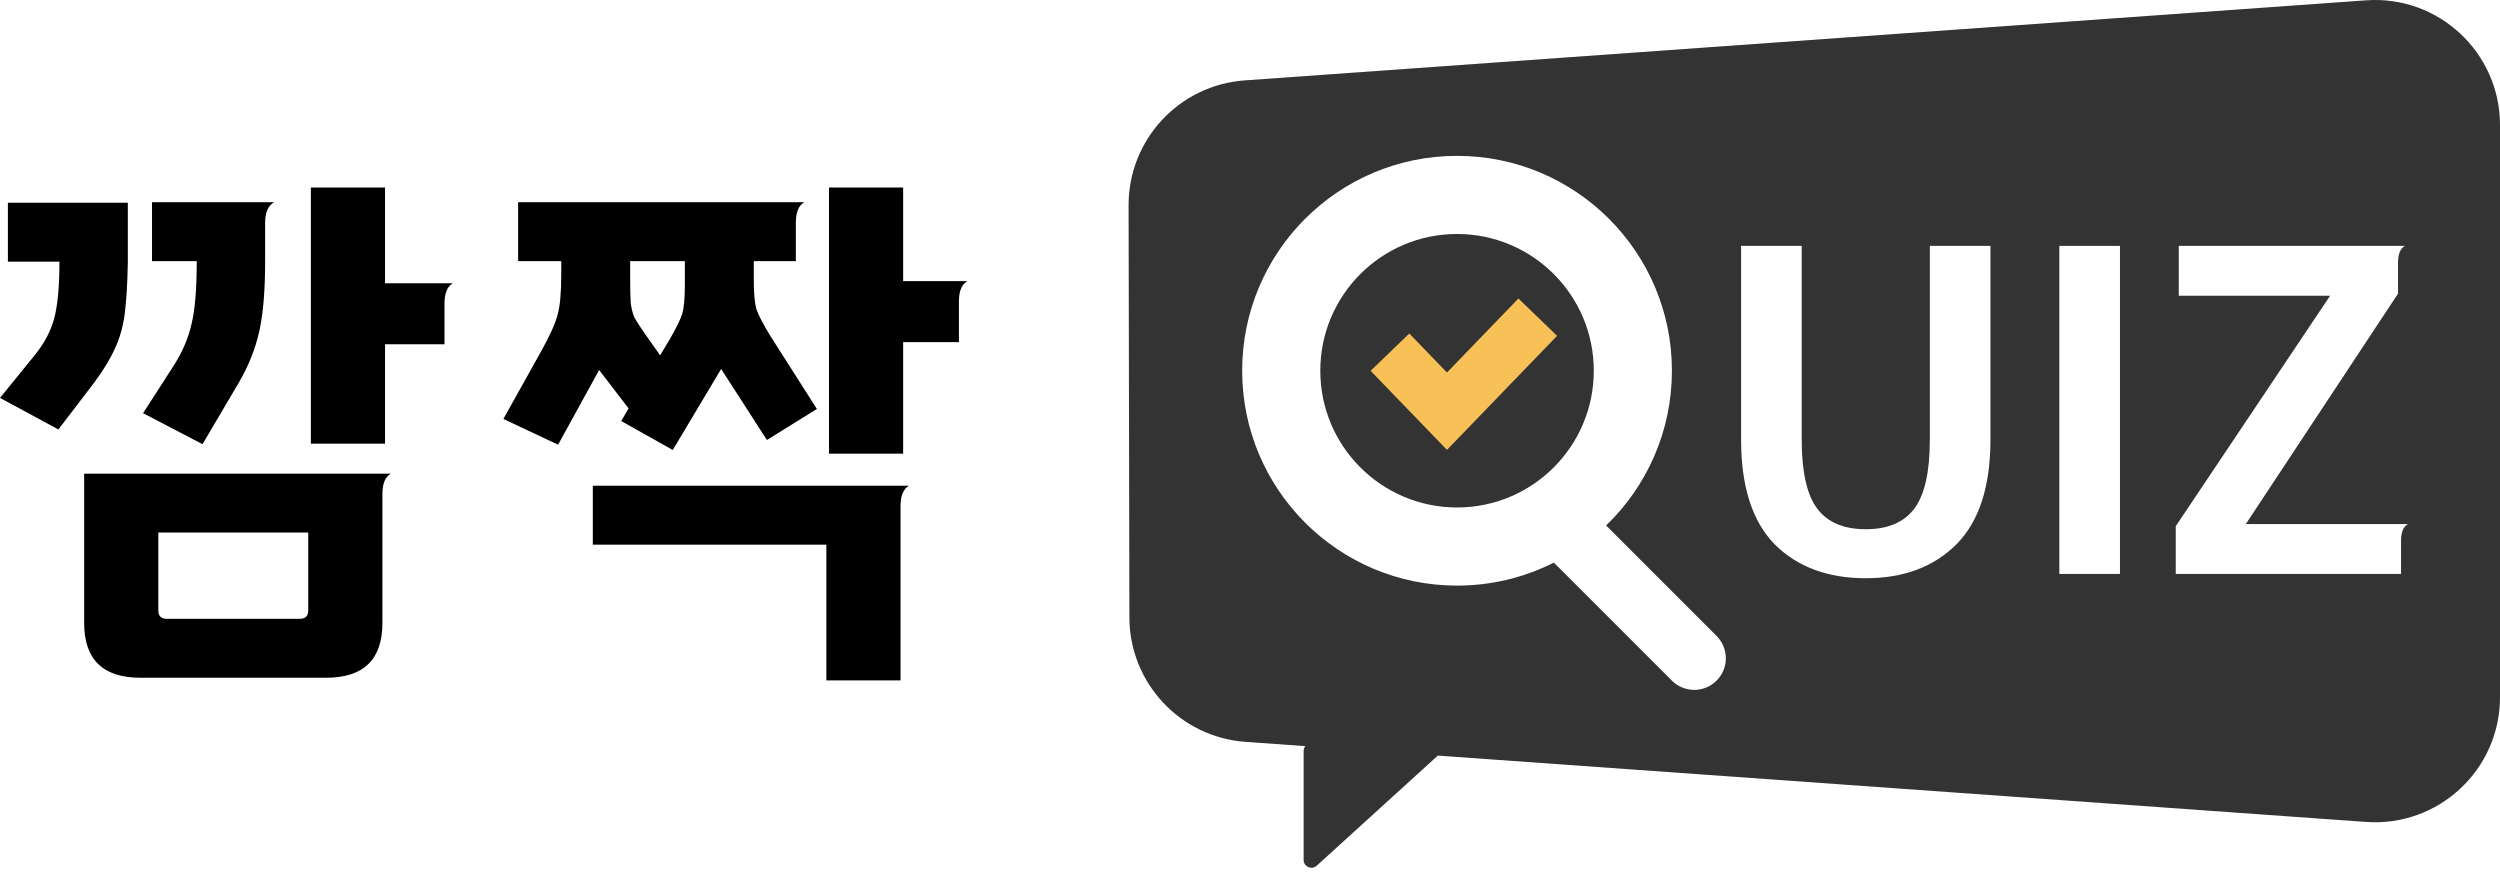 <svg width="320" height="112" viewBox="0 0 320 112" fill="none" xmlns="http://www.w3.org/2000/svg">
<path d="M17.977 86.751C13.174 86.751 10.773 84.416 10.773 79.748V60.627H50.025C49.307 61.031 48.948 61.906 48.948 63.253V79.748C48.948 84.416 46.547 86.751 41.744 86.751H17.977ZM4.376 45.545C5.633 44.019 6.486 42.426 6.935 40.765C7.384 39.104 7.608 36.68 7.608 33.493H1.01V25.953H16.361V33.493C16.316 36.276 16.181 38.521 15.957 40.226C15.732 41.887 15.306 43.368 14.678 44.67C14.094 45.972 13.219 47.408 12.052 48.979L7.474 54.971L0 50.932L4.376 45.545ZM22.219 46.825C23.341 45.074 24.104 43.301 24.508 41.505C24.957 39.71 25.181 37.062 25.181 33.561V33.426H19.458V25.885H35.078C34.315 26.334 33.934 27.209 33.934 28.511V33.561C33.934 37.197 33.687 40.136 33.193 42.381C32.699 44.625 31.824 46.825 30.567 48.979L25.922 56.856L18.314 52.884L22.219 46.825ZM20.266 78.132C20.266 78.851 20.625 79.21 21.343 79.21H38.377C39.096 79.21 39.455 78.851 39.455 78.132V68.168H20.266V78.132ZM39.791 24H49.285V36.254H57.97C57.252 36.658 56.893 37.533 56.893 38.88V44.064H49.285V56.789H39.791V24Z" fill="black"/>
<path d="M106.111 24H115.604V35.985H123.818C123.1 36.389 122.741 37.264 122.741 38.61V43.795H115.604V58.069H106.111V24ZM69.282 44.939C70.404 42.919 71.1 41.371 71.369 40.294C71.683 39.216 71.84 37.488 71.84 35.109V33.426H66.319V25.885H102.946C102.228 26.289 101.869 27.165 101.869 28.511V33.426H96.483V35.783C96.483 37.533 96.595 38.79 96.819 39.553C97.044 40.271 97.65 41.438 98.637 43.054L104.562 52.346L98.166 56.318L92.308 47.228L86.114 57.597L79.516 53.894L80.459 52.278L76.688 47.363L71.436 56.924L64.434 53.625L69.282 44.939ZM75.88 62.175H116.345C115.627 62.58 115.268 63.455 115.268 64.801V87.087H105.774V69.716H75.88V62.175ZM80.66 35.109C80.66 36.815 80.683 38.027 80.728 38.745C80.818 39.463 80.975 40.092 81.199 40.63C81.468 41.124 81.917 41.82 82.546 42.718L84.498 45.478L85.71 43.458C86.563 41.977 87.102 40.877 87.326 40.159C87.55 39.396 87.663 38.161 87.663 36.456V33.426H80.66V35.109Z" fill="black"/>
<path fill-rule="evenodd" clip-rule="evenodd" d="M159.319 10.29C150.934 10.888 144.442 17.874 144.459 26.28L144.562 79.03C144.578 87.412 151.06 94.361 159.421 94.958L167.088 95.506C166.949 95.678 166.866 95.896 166.866 96.134V110.071C166.866 110.939 167.896 111.395 168.539 110.811L176.324 103.733L183.869 96.874C183.924 96.824 183.971 96.771 184.012 96.715L302.859 105.208C312.121 105.87 320 98.535 320 89.249V16.001C320 6.716 312.122 -0.62 302.86 0.041L159.319 10.29Z" fill="#333333"/>
<g filter="url(#filter0_d_91_7044)">
<path d="M238.819 74.013C233.939 74.013 230.05 72.564 227.152 69.666C224.291 66.731 222.86 62.274 222.86 56.294V31.475H230.619V56.294C230.619 60.403 231.28 63.338 232.6 65.099C233.921 66.859 235.994 67.74 238.819 67.74C241.644 67.74 243.716 66.859 245.037 65.099C246.358 63.338 247.018 60.403 247.018 56.294V31.475H254.777V56.294C254.777 62.274 253.328 66.731 250.43 69.666C247.532 72.564 243.661 74.013 238.819 74.013Z" fill="white"/>
<path d="M263.595 31.475H271.355V73.463H263.595V31.475Z" fill="white"/>
<path d="M278.496 67.355L298.252 37.858H278.882V31.475H307.828C307.241 31.805 306.947 32.521 306.947 33.621V37.583L287.466 67.08H308.213C307.626 67.41 307.332 68.125 307.332 69.226V73.463H278.496V67.355Z" fill="white"/>
</g>
<g filter="url(#filter1_d_91_7044)">
<path fill-rule="evenodd" clip-rule="evenodd" d="M204.005 47.453C204.005 57.12 196.168 64.957 186.501 64.957C176.834 64.957 168.998 57.12 168.998 47.453C168.998 37.787 176.834 29.95 186.501 29.95C196.168 29.95 204.005 37.787 204.005 47.453ZM198.894 72.013C195.17 73.896 190.959 74.957 186.501 74.957C171.311 74.957 158.998 62.643 158.998 47.453C158.998 32.264 171.311 19.95 186.501 19.95C201.691 19.95 214.005 32.264 214.005 47.453C214.005 55.233 210.774 62.259 205.582 67.262L219.722 81.402C221.302 82.981 221.302 85.542 219.722 87.122C218.143 88.701 215.582 88.701 214.002 87.122L198.894 72.013Z" fill="white"/>
</g>
<path fill-rule="evenodd" clip-rule="evenodd" d="M199.306 42.986L185.211 57.587L175.44 47.464L180.389 42.687L185.211 47.683L194.357 38.208L199.306 42.986Z" fill="#F7C158"/>
<defs>
<filter id="filter0_d_91_7044" x="218.86" y="27.475" width="93.353" height="50.538" filterUnits="userSpaceOnUse" color-interpolation-filters="sRGB">
<feFlood flood-opacity="0" result="BackgroundImageFix"/>
<feColorMatrix in="SourceAlpha" type="matrix" values="0 0 0 0 0 0 0 0 0 0 0 0 0 0 0 0 0 0 127 0" result="hardAlpha"/>
<feOffset/>
<feGaussianBlur stdDeviation="2"/>
<feComposite in2="hardAlpha" operator="out"/>
<feColorMatrix type="matrix" values="0 0 0 0 0 0 0 0 0 0 0 0 0 0 0 0 0 0 0.25 0"/>
<feBlend mode="normal" in2="BackgroundImageFix" result="effect1_dropShadow_91_7044"/>
<feBlend mode="normal" in="SourceGraphic" in2="effect1_dropShadow_91_7044" result="shape"/>
</filter>
<filter id="filter1_d_91_7044" x="154.998" y="15.95" width="69.909" height="76.356" filterUnits="userSpaceOnUse" color-interpolation-filters="sRGB">
<feFlood flood-opacity="0" result="BackgroundImageFix"/>
<feColorMatrix in="SourceAlpha" type="matrix" values="0 0 0 0 0 0 0 0 0 0 0 0 0 0 0 0 0 0 127 0" result="hardAlpha"/>
<feOffset/>
<feGaussianBlur stdDeviation="2"/>
<feComposite in2="hardAlpha" operator="out"/>
<feColorMatrix type="matrix" values="0 0 0 0 0 0 0 0 0 0 0 0 0 0 0 0 0 0 0.25 0"/>
<feBlend mode="normal" in2="BackgroundImageFix" result="effect1_dropShadow_91_7044"/>
<feBlend mode="normal" in="SourceGraphic" in2="effect1_dropShadow_91_7044" result="shape"/>
</filter>
</defs>
</svg>
